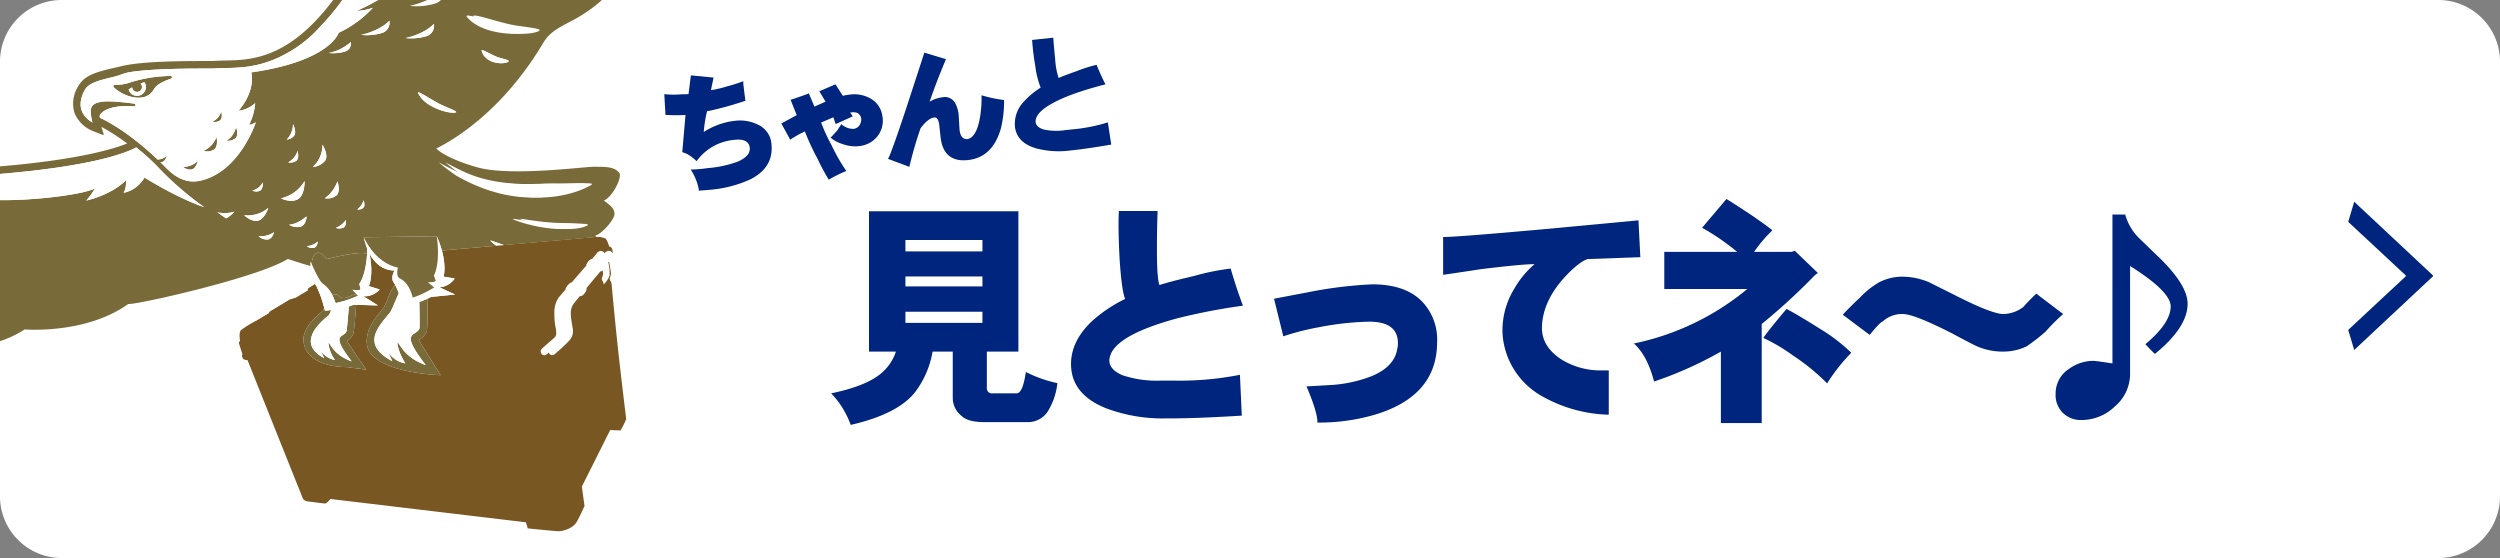 <svg xmlns="http://www.w3.org/2000/svg" width="560" height="125" viewBox="0 0 560 125">
  <rect x="0" y="0" width="560" height="125" fill="#808080" stroke="none"/>
  <g id="top_maintenance_bn" transform="translate(-13139 -3494)">
    <path id="パス_69777" data-name="パス 69777" d="M92.441.746A3.257,3.257,0,0,0,93.573,0H90.508A19.924,19.924,0,0,1,86.56,1.314,14.3,14.3,0,0,0,92.441.746" transform="translate(13144.196 3494)" fill="#fff"/>
    <path id="パス_69763" data-name="パス 69763" d="M546.391,125H13.609A13.837,13.837,0,0,1,0,110.945V14.055A13.837,13.837,0,0,1,13.609,0H546.391A13.838,13.838,0,0,1,560,14.055v96.89A13.838,13.838,0,0,1,546.391,125" transform="translate(13139 3494)" fill="#fff"/>
    <path id="パス_69764" data-name="パス 69764" d="M47.875,29.914a2.647,2.647,0,0,0,2.076-.621c.689-.793.032-2.468.032-2.468a4.657,4.657,0,0,1-2.107,3.089" transform="translate(13141.874 3495.609)" fill="#786a39"/>
    <path id="パス_69765" data-name="パス 69765" d="M78.248,54.58l.408-.045a9.835,9.835,0,0,1-.611-1.032c.078.373.147.732.2,1.077" transform="translate(13143.686 3497.21)" fill="#786a39"/>
    <path id="パス_69766" data-name="パス 69766" d="M36.771,16.052a31.134,31.134,0,0,0-8.8,1.372,10.681,10.681,0,0,1-3.694.633.307.307,0,0,0-.239.526,8.678,8.678,0,0,0,5.249,2.345c.127,0,.254,0,.383-.007a3.692,3.692,0,0,0,3.354-1.865,6.492,6.492,0,0,1,.414-.558c.841-.986,3.407-1.838,3.432-1.848a.306.306,0,0,0,.207-.342.3.3,0,0,0-.307-.255m-7.405,4.441a1.973,1.973,0,0,1-2-1.406l.792-.473h0a1.107,1.107,0,0,0,1.082,1.006c.025,0,.051,0,.077,0a1.109,1.109,0,0,0,1.045-1.166,1.091,1.091,0,0,0-.307-.7c.289-.109.58-.213.864-.31a1.964,1.964,0,0,1,.318.961,1.985,1.985,0,0,1-1.872,2.088" transform="translate(13140.438 3494.963)" fill="#786a39"/>
    <path id="パス_69767" data-name="パス 69767" d="M121.691,9.6c1.343-2.255,3.148-3.217,5.647-4.551A34.491,34.491,0,0,0,134.4.388c.145-.127.275-.26.413-.388H98.77a3.288,3.288,0,0,1-1.131.747,14.306,14.306,0,0,1-5.881.566A19.855,19.855,0,0,0,95.7,0H84.7C83.316.791,81.731,1.615,79.9,2.448a12.336,12.336,0,0,0,3.619-.71,24.315,24.315,0,0,1-7.666,5.607S74.048,13.672,56.28,16.22c0,0,1.194,3.765-2.833,8.6A6.861,6.861,0,0,0,57.168,23.1a13.308,13.308,0,0,1-1.373,4.872,3.766,3.766,0,0,0,1.518-.6S53.766,38.423,44.94,40.461c-4.416,1.02-7.261-2.419-8.515-3.656-.171-.167-.342-.329-.513-.494a1.133,1.133,0,0,0,.364,0c.762-.149,1.141-1.424,1.141-1.424a3.552,3.552,0,0,1-2.1.856c-1.366-1.3-2.749-2.512-4.125-3.625-.333-.269-.657-.524-.977-.772L30,31.173q-.415-.32-.813-.615l-.12-.089q-.453-.334-.885-.639l-.167-.117c-.241-.169-.475-.331-.7-.485l-.161-.11c-.269-.18-.531-.353-.784-.515l-.08-.051q-.337-.215-.653-.409l-.169-.1c-.216-.132-.426-.259-.628-.376l-.039-.022c-.207-.121-.4-.231-.593-.337l-.187-.1c-.131-.072-.258-.141-.381-.206l-.169-.09c-.148-.078-.289-.151-.423-.218l-.225-.111c-.059-.03-.117-.058-.173-.085l-.234-.112a1.1,1.1,0,0,0-.055-.138.664.664,0,0,1,.137-.619c.691-1.055,3.079-2.158,7.536-1.8a.31.31,0,0,0,.331-.271.306.306,0,0,0-.262-.338c-.213-.031-5.233-.738-7.238-.435-2.029.307-2.47,1-2.546,2.084a11.073,11.073,0,0,0,.394,2.575c-.088-.051-.184-.108-.286-.174l-.015-.01q-.146-.094-.3-.207c-.023-.017-.048-.037-.071-.055-.088-.066-.177-.132-.267-.208-.039-.034-.08-.072-.119-.107-.075-.067-.151-.131-.226-.2-.052-.051-.1-.109-.153-.163s-.124-.127-.183-.2-.11-.144-.165-.217-.1-.126-.148-.2c-.057-.085-.107-.178-.16-.269-.037-.066-.08-.126-.114-.2a4.415,4.415,0,0,1-.175-.408c-.014-.037-.033-.07-.046-.107a4.214,4.214,0,0,1-.222-1.625,7,7,0,0,1,1.022-3.074c.841-1.461,3.515-2.112,5.665-2.634a20.042,20.042,0,0,0,2.424-.689,11.187,11.187,0,0,1,1.441-.448c4.651-.87,13.513-.887,17.43-.894,1.037,0,1.735,0,2-.019l.048,0c.714-.054,1.507-.071,2.347-.088,1-.021,2.1-.043,3.282-.137l.166-.014q.458-.038.932-.092c.071-.007.138-.012.209-.021l.072-.012A23.944,23.944,0,0,0,62.136,13a28.344,28.344,0,0,0,9.546-6.984A55.97,55.97,0,0,0,76.7,0H74.635C64.64,13.251,56.308,13.436,50.4,13.558c-.872.018-1.684.035-2.441.093-.174.014-1.064.015-1.926.017-4.578.007-14.106.024-18.644,1.112-.482.116-.953.225-1.409.33l-.148.034c-3.8.877-6.8,1.568-8.221,4.036a7.213,7.213,0,0,0-.929,6.1,7.343,7.343,0,0,0,3.947,4l2.386.942a.153.153,0,0,0,.161-.03.154.154,0,0,0,.042-.158l-.5-1.614a44.178,44.178,0,0,1,5.76,3.714C26.235,33.075,18.5,35.706,0,37.267v1.7c21.137-1.77,28.463-4.822,30.513-5.944a48.892,48.892,0,0,1,4.716,4.259,71.064,71.064,0,0,0,10.5,9.122s-5.1-1.557-13.361-6.628a7.153,7.153,0,0,1-4.657,3.422,5.233,5.233,0,0,0,.5-2.819c-3.38,3.385-8.894,4.547-8.894,4.547a16.488,16.488,0,0,0,1.913-2.678c-3.557,1.587-14.9,2.7-21.234,2.581V76.42A23.473,23.473,0,0,0,5.512,73.8c.365.022.932.049,1.659.059,3.992.059,14.072-.386,21.554-5.766l.209,0c2.259.034,28.661-5.849,35.548-10.091,1.2.42,3.21,1.047,5.109,1.6-.032-.588-.016-.979-.016-.979s.1.231.249.585c.083-2.645,1.673-3.664,3.388-1.164,0,0,7.315-1.975,9.011-1.186.022-.367.037-.753.046-1.154a16.112,16.112,0,0,1-.777-2.551l16.354-.233a22.927,22.927,0,0,1,1.14,3.206l.764-.072c1.674-.157,6.25-.554,11.467-1.006a7.238,7.238,0,0,1-1.341-1.1c-.188-.23,1.1.286,3.014.956,8.68-.75,18.435-1.59,19.515-1.712.447-.05.845-.074,1.2-.08-.091-.1-.179-.21-.277-.312,1.764-.568,4.18-3.639,4.3-4.678.165-1.443-1.11-2.25-2.359-3.193,1.957-.806,4.1-5.213,3.492-6.12-.871-1.311-2.736-1.425-4.384-1.449-.232,0-.464,0-.691-.005s-.417,0-.608-.005c-2.087-.031-18.814,2.24-26.207.118s-9.143-4.2-9.143-4.2c4.422-2.206,15.064-8.725,23.966-23.672m9.9,40.9c-4.1,2.137-13.723-.578-15.057-1.449-.346-.225,3.975.683,7.835.86,3.48.16,8.2.082,7.222.589M99.727,36.338c.753.434,2.736,1.467,4.323,2.192,8.022,3.668,17.316,2.542,20.508,2.6,5.549.1,9.167-.436,7.717.4-2.184,1.255-13.438,6.531-28.662-2.228a42.723,42.723,0,0,1-3.886-2.959m-33.3-.367a2.353,2.353,0,0,1-1.888.389,4.141,4.141,0,0,0,2.107-2.574s.453,1.535-.219,2.185m-.8-8.159s.822,1.561.333,2.47a2.247,2.247,0,0,1-1.731.973,4.957,4.957,0,0,0,1.4-3.443m-6.759,13.04s.1,1.429-.616,1.867a2.107,2.107,0,0,1-1.726-.025,3.71,3.71,0,0,0,2.342-1.841M50.647,48.91q-.978-.655-1.974-1.363a7.318,7.318,0,0,0,3.85-.149,6.648,6.648,0,0,1-1.876,1.513M54.7,48.2a7.029,7.029,0,0,0,5.4-1.638s-.813,2.593-2.374,2.873S54.7,48.2,54.7,48.2m5.337,5.453a2.76,2.76,0,0,1-2.126-.762,5.192,5.192,0,0,0,3.46-.878s-.264,1.4-1.334,1.64m2.882-9.226a8.185,8.185,0,0,0,5.312-3.874s.1,3.162-1.507,4.069-3.8-.2-3.8-.2m4.535,6.314a3.359,3.359,0,0,1-2.722-.412s1.644.082,3.932-1.861c0,0,.013,1.736-1.21,2.274m2.871,4.787a2.272,2.272,0,0,1-1.607-.37A4.672,4.672,0,0,0,71.2,54.119s-.139,1.2-.876,1.412m-.226-18.148a6.739,6.739,0,0,0,2.139-4.97s1.4,2.2.637,3.515a3.826,3.826,0,0,1-2.776,1.455m2.65,7.031a7.956,7.956,0,0,0,2.846-3.805s.742,2.162-.177,3.132a3.361,3.361,0,0,1-2.669.673m4.221,6.561a2.422,2.422,0,0,1-1.753.072,4.969,4.969,0,0,0,2.255-1.767s.194,1.267-.5,1.695m.43-39.466a9.067,9.067,0,0,1-3.726.359,10.709,10.709,0,0,0,4.919-2.453A1.871,1.871,0,0,1,77.4,11.509m4.023,35a1.766,1.766,0,0,1-1.384.419,4.176,4.176,0,0,0,1.4-2.066s.442,1.116-.016,1.647m4.26-39.16a11.679,11.679,0,0,1-4.8.463s4.038-.784,6.341-3.162a2.412,2.412,0,0,1-1.538,2.7m5.166,1.176s4.038-.784,6.341-3.162a2.412,2.412,0,0,1-1.538,2.7,11.7,11.7,0,0,1-4.8.463m11.266,16.655c-1.16.437-6.984-1.022-8.45-4.311-.349-.782,2.448,1.18,4.671,2.353,1.429.754,4.359,1.739,3.779,1.958m4-21.386c-.857-1.049,4.223.789,8.1,1.661,2.492.56,7.37.852,6.578,1.425-1.59,1.147-11.081,1.329-14.678-3.086m1.787,7.662c-.222-.71,1.741.6,3.317,1.255,1.013.419,3.114.708,2.682,1.07-.869.726-5.069.659-6-2.325" transform="translate(13139 3494)" fill="#786a39"/>
    <path id="パス_69768" data-name="パス 69768" d="M38.666,35.323a2.535,2.535,0,0,0,1.987.609c.971-.266,1.339-1.951,1.339-1.951a4.463,4.463,0,0,1-3.325,1.342" transform="translate(13141.321 3496.039)" fill="#786a39"/>
    <path id="パス_69769" data-name="パス 69769" d="M42.968,32.057a3.047,3.047,0,0,0,2.47-.338c.924-.78.474-2.8.474-2.8a5.36,5.36,0,0,1-2.944,3.139" transform="translate(13141.58 3495.735)" fill="#786a39"/>
    <path id="パス_69770" data-name="パス 69770" d="M44.894,25.848a2.146,2.146,0,0,0,1.731-.307c.63-.576.255-1.987.255-1.987a3.779,3.779,0,0,1-1.987,2.295" transform="translate(13141.695 3495.413)" fill="#786a39"/>
    <path id="パス_69771" data-name="パス 69771" d="M114.784,6.68c.793-.572-4.085-.865-6.578-1.425-3.878-.872-8.957-2.71-8.1-1.661,3.6,4.415,13.087,4.233,14.678,3.086" transform="translate(13143.477 3494.197)" fill="#fff"/>
    <path id="パス_69772" data-name="パス 69772" d="M66.429,52.468c.737-.215.876-1.413.876-1.413A4.662,4.662,0,0,1,64.822,52.1a2.276,2.276,0,0,0,1.607.371" transform="translate(13142.892 3497.063)" fill="#fff"/>
    <path id="パス_69773" data-name="パス 69773" d="M63.784,48c1.222-.537,1.21-2.275,1.21-2.275-2.288,1.944-3.932,1.862-3.932,1.862A3.364,3.364,0,0,0,63.784,48" transform="translate(13142.666 3496.743)" fill="#fff"/>
    <path id="パス_69774" data-name="パス 69774" d="M71.471,38.31a7.961,7.961,0,0,1-2.847,3.805,3.359,3.359,0,0,0,2.669-.674c.919-.969.178-3.131.178-3.131" transform="translate(13143.12 3496.298)" fill="#fff"/>
    <path id="パス_69775" data-name="パス 69775" d="M55.052,40.407c.713-.438.616-1.868.616-1.868a3.71,3.71,0,0,1-2.342,1.842,2.107,2.107,0,0,0,1.726.025" transform="translate(13142.201 3496.312)" fill="#fff"/>
    <path id="パス_69776" data-name="パス 69776" d="M63.155,42.329c1.609-.908,1.508-4.069,1.508-4.069a8.188,8.188,0,0,1-5.313,3.874s2.2,1.1,3.8.2" transform="translate(13142.563 3496.295)" fill="#fff"/>
    <path id="パス_69778" data-name="パス 69778" d="M45.916,44.864q1,.708,1.974,1.363a6.661,6.661,0,0,0,1.877-1.513,7.322,7.322,0,0,1-3.851.149" transform="translate(13141.757 3496.682)" fill="#fff"/>
    <path id="パス_69779" data-name="パス 69779" d="M57,43.93a7.029,7.029,0,0,1-5.4,1.638s1.467,1.516,3.03,1.235S57,43.93,57,43.93" transform="translate(13142.098 3496.635)" fill="#fff"/>
    <path id="パス_69780" data-name="パス 69780" d="M68.264,30.578a6.734,6.734,0,0,1-2.14,4.97A3.826,3.826,0,0,0,68.9,34.093c.759-1.318-.636-3.515-.636-3.515" transform="translate(13142.97 3495.834)" fill="#fff"/>
    <path id="パス_69781" data-name="パス 69781" d="M93.029,22.049c-2.223-1.173-5.019-3.135-4.671-2.352,1.466,3.289,7.29,4.747,8.45,4.31.579-.218-2.35-1.2-3.779-1.958" transform="translate(13144.303 3495.171)" fill="#fff"/>
    <path id="パス_69782" data-name="パス 69782" d="M92.041,5.057C89.738,7.435,85.7,8.219,85.7,8.219a11.69,11.69,0,0,0,4.8-.462,2.413,2.413,0,0,0,1.538-2.7" transform="translate(13144.145 3494.303)" fill="#fff"/>
    <path id="パス_69783" data-name="パス 69783" d="M70.952,48.258a2.419,2.419,0,0,0,1.753-.071c.7-.428.5-1.7.5-1.7a4.963,4.963,0,0,1-2.255,1.767" transform="translate(13143.26 3496.789)" fill="#fff"/>
    <path id="パス_69784" data-name="パス 69784" d="M107.785,13.141c.434-.361-1.668-.651-2.682-1.07-1.576-.652-3.537-1.965-3.317-1.255.93,2.984,5.13,3.051,6,2.325" transform="translate(13145.109 3494.637)" fill="#fff"/>
    <path id="パス_69785" data-name="パス 69785" d="M76.3,7.548a11.679,11.679,0,0,0,4.8-.463,2.412,2.412,0,0,0,1.538-2.7C80.334,6.764,76.3,7.548,76.3,7.548" transform="translate(13143.58 3494.263)" fill="#fff"/>
    <path id="パス_69786" data-name="パス 69786" d="M69.5,11.335a9.062,9.062,0,0,0,3.725-.359,1.871,1.871,0,0,0,1.194-2.093A10.714,10.714,0,0,1,69.5,11.335" transform="translate(13143.172 3494.533)" fill="#fff"/>
    <path id="パス_69787" data-name="パス 69787" d="M75.5,44.388a1.765,1.765,0,0,0,1.384-.419c.459-.531.017-1.648.017-1.648a4.188,4.188,0,0,1-1.4,2.067" transform="translate(13143.533 3496.539)" fill="#fff"/>
    <path id="パス_69788" data-name="パス 69788" d="M54.627,49.95a2.758,2.758,0,0,0,2.126.762c1.069-.241,1.332-1.64,1.332-1.64a5.19,5.19,0,0,1-3.459.878" transform="translate(13142.279 3496.944)" fill="#fff"/>
    <path id="パス_69789" data-name="パス 69789" d="M21.234,40.376a16.488,16.488,0,0,1-1.913,2.678s5.513-1.163,8.894-4.547a5.233,5.233,0,0,1-.5,2.819A7.154,7.154,0,0,0,32.373,37.9c8.264,5.07,13.361,6.627,13.361,6.627a71.064,71.064,0,0,1-10.5-9.122,48.732,48.732,0,0,0-4.716-4.258C28.463,32.274,21.137,35.324,0,37.094v5.863c6.329.12,17.676-.994,21.234-2.581" transform="translate(13139 3495.869)" fill="#fff"/>
    <path id="パス_69790" data-name="パス 69790" d="M117.77,47.145c-3.861-.177-8.18-1.085-7.836-.86,1.335.871,10.954,3.585,15.057,1.449.976-.509-3.742-.429-7.221-.589" transform="translate(13143.919 3496.774)" fill="#fff"/>
    <path id="パス_69791" data-name="パス 69791" d="M103.655,50.9A7.275,7.275,0,0,0,105,52l1.673-.144c-1.913-.67-3.2-1.186-3.014-.956" transform="translate(13145.222 3497.05)" fill="#fff"/>
    <path id="パス_69792" data-name="パス 69792" d="M29.861,17.674a1.1,1.1,0,0,1-.737,1.866c-.027,0-.052,0-.077,0a1.108,1.108,0,0,1-1.083-1.007h0c-.3.183-.561.336-.792.473a1.979,1.979,0,1,0,3.554-1.643c-.283.1-.575.2-.864.308" transform="translate(13140.631 3495.042)" fill="#fff"/>
    <path id="パス_69793" data-name="パス 69793" d="M61.114,13a23.944,23.944,0,0,1-7.039,1.972L54,14.985c-.071.008-.138.013-.209.02q-.474.054-.932.092l-.165.014c-1.182.093-2.279.117-3.283.137-.84.017-1.632.034-2.347.088l-.048,0c-.269.015-.968.016-2,.018-3.917.006-12.779.023-17.43.894a11.117,11.117,0,0,0-1.44.448,19.738,19.738,0,0,1-2.425.689c-2.15.523-4.824,1.173-5.665,2.635A6.993,6.993,0,0,0,17.033,23.1a4.214,4.214,0,0,0,.222,1.625c.013.038.032.071.046.107a4.315,4.315,0,0,0,.175.409c.035.068.077.128.114.194.053.091.1.184.161.269.046.069.1.13.147.2s.108.148.165.216.122.134.183.2.1.112.153.163c.075.073.151.139.226.2.039.035.08.074.119.107.09.075.179.142.267.208.023.018.048.038.071.055.1.076.206.144.3.207l.015.01c.1.066.2.124.287.174a11.066,11.066,0,0,1-.4-2.575c.076-1.086.517-1.777,2.546-2.084,2-.3,7.025.4,7.238.435a.307.307,0,0,1-.069.609c-4.456-.36-6.845.742-7.536,1.8a.658.658,0,0,0-.136.618,1.271,1.271,0,0,1,.054.138h0l.233.112c.056.027.113.055.173.085s.146.071.225.111c.134.068.275.14.423.218l.169.09c.123.065.249.134.381.206l.188.1c.19.106.385.216.593.337l.038.023c.2.117.412.244.629.375l.167.1c.211.13.428.266.653.409l.081.051q.378.245.783.515l.161.11c.23.155.464.317.7.485l.167.118c.288.2.583.416.886.639l.119.088q.4.3.813.615l.219.17c.32.248.645.5.977.772,1.376,1.113,2.758,2.331,4.125,3.626a3.555,3.555,0,0,0,2.1-.858s-.378,1.275-1.141,1.424a1.1,1.1,0,0,1-.364,0c.171.165.342.326.513.5,1.254,1.236,4.1,4.675,8.516,3.655,8.826-2.038,12.372-13.088,12.372-13.088a3.783,3.783,0,0,1-1.518.6A13.315,13.315,0,0,0,56.145,23.1a6.848,6.848,0,0,1-3.721,1.715c4.027-4.832,2.833-8.6,2.833-8.6,17.768-2.548,19.577-8.875,19.577-8.875A24.3,24.3,0,0,0,82.5,1.738a12.306,12.306,0,0,1-3.619.709C80.709,1.616,82.293.791,83.676,0h-8A55.868,55.868,0,0,1,70.66,6.017,28.319,28.319,0,0,1,61.114,13M37.287,17.614c-.025.008-2.592.862-3.432,1.847a6.661,6.661,0,0,0-.414.558,3.689,3.689,0,0,1-3.353,1.865c-.129.007-.257.01-.384.007a8.678,8.678,0,0,1-5.249-2.345.307.307,0,0,1,.239-.526,10.656,10.656,0,0,0,3.694-.633,31.134,31.134,0,0,1,8.8-1.372.294.294,0,0,1,.307.255.307.307,0,0,1-.207.343m4.664,20.357a2.537,2.537,0,0,1-1.987-.609A4.463,4.463,0,0,0,43.29,36.02s-.367,1.686-1.339,1.951M47,33.453a3.04,3.04,0,0,1-2.469.338,5.357,5.357,0,0,0,2.943-3.139s.451,2.02-.474,2.8m1.3-6.5a2.148,2.148,0,0,1-1.732.307,3.776,3.776,0,0,0,1.987-2.295s.375,1.412-.254,1.987M51.8,30.9a2.647,2.647,0,0,1-2.076.621,4.653,4.653,0,0,0,2.107-3.089s.657,1.675-.032,2.468" transform="translate(13140.022 3494)" fill="#fff"/>
    <path id="パス_69794" data-name="パス 69794" d="M97.97,37.243c15.224,8.758,26.479,3.483,28.661,2.227,1.451-.834-2.167-.3-7.717-.4-3.192-.055-12.485,1.07-20.507-2.6-1.588-.726-3.57-1.76-4.323-2.192a42.724,42.724,0,0,0,3.886,2.959" transform="translate(13143.158 3496.054)" fill="#fff"/>
    <path id="パス_69795" data-name="パス 69795" d="M62.322,28.708c.489-.909-.332-2.47-.332-2.47a4.96,4.96,0,0,1-1.4,3.443,2.246,2.246,0,0,0,1.731-.973" transform="translate(13142.638 3495.574)" fill="#fff"/>
    <path id="パス_69796" data-name="パス 69796" d="M60.887,34.448a2.357,2.357,0,0,0,1.888-.389c.672-.65.219-2.186.219-2.186a4.141,4.141,0,0,1-2.107,2.575" transform="translate(13142.655 3495.912)" fill="#fff"/>
    <path id="パス_69797" data-name="パス 69797" d="M130.22,55.46c-.09-.462-.172-.823-.2-.937a3.134,3.134,0,0,0-.3-.638,3.468,3.468,0,0,1,.239.517c.047.136.153.548.264,1.058" transform="translate(13144.856 3497.233)" fill="#795722"/>
    <path id="パス_69798" data-name="パス 69798" d="M109.859,51.9l-1.674.144c-5.216.452-9.793.849-11.466,1.006l-.764.073c1.025,3.778.373,5.824.373,5.824l2.49.43A4.483,4.483,0,0,1,95.4,61.352l3.5,1.614-5.384.538c-.269.151-.558.292-.853.428a51.687,51.687,0,0,1-.064,7.211,3.936,3.936,0,0,1-1.718,1.942l-.072.046c.149.474,4.888,7.913,4.888,7.913s-15.747-.509-16.524-6.876c-.37-3.029,1.494-5.523,3.175-7.555.21-.255.629-.77.629-.77.188-.377.586-1.307.861-1.947a10.814,10.814,0,0,1,1.629-3.128,3.858,3.858,0,0,0-.292-.481c-.808-1.076.182-2.728.182-2.728s-2.858.357-5.043-2.821l-.408.045c.673,4.2-.311,6.3-.311,6.3l2.422.749a4.5,4.5,0,0,1-3.658,1.522l3.273,2.057-4.886-.141c-.057.869-.416,5.873-.631,6.453a3.322,3.322,0,0,1-1.426,1.643c.169.436,4.336,6.431,4.336,6.431l-4.414-.581s-8.6.232-9.613-5.373c-.517-2.848,2.164-5.521,4.356-7.288.067-.166.147-.387.232-.618A24.922,24.922,0,0,0,67.8,61.014a4.616,4.616,0,0,1-.271-.44c-.582.369-1.088.688-1.277.8-.558.342-.321.628-.321.628l-2.833,1.7a8.317,8.317,0,0,0-1.408.434c-.218.158-4.006,2.42-4.228,2.557a.565.565,0,0,0-.248.4L54.15,68.93a27.109,27.109,0,0,0-3.22,2.025c-.523.535-.181,2.461-.181,2.461a.374.374,0,0,0-.239.5c.1.412.757,2.406.757,2.406a.735.735,0,0,0-.076.422c.027.25.089.93,1.216.9,0,0,12.123,30.343,12.391,30.971s1.1.71,1.621.76,3.185.437,3.468.4,1.1-1.01,1.1-1.01l43.783,5.224.418,1.359s6.207.659,7.007.639,3.113-.569,3.969-2.1,1.735-3.551,1.735-3.551l-.592-4.352,6.343-12.662s2.152.113,2.324.07a19.761,19.761,0,0,0,1.266-2.516s-1.1-8.945-1.82-15.551-1.447-14.658-1.447-14.658l0,0,0,0a2.6,2.6,0,0,0-.1-.422,1.965,1.965,0,0,0-.233-.456,1.249,1.249,0,0,1-.113-.483,2.8,2.8,0,0,0,.3-1.09c-.033-.418-.34-2.194-.373-2.335s-.16-.324-.237-.2c-.012.019-.2.241-.479.581a2.925,2.925,0,0,1-.075.5A2.506,2.506,0,0,1,132,57.6a.974.974,0,0,1-.544.188c-.9,1.08-2.029,2.424-3.073,3.681a1.722,1.722,0,0,1-.211.851,8.839,8.839,0,0,1-.538.714,1.083,1.083,0,0,1-.794.3c-.642.783-1.153,1.418-1.388,1.734-1.069,1.438-.5,3.325-.243,5.262a3.11,3.11,0,0,1-.752,2.98,34.639,34.639,0,0,1-3.231,3c-.922.789-1.759-.526-1.2-1.124s2.419-2.114,2.955-2.643.336-1.566.159-2.417a16.6,16.6,0,0,1-.229-3.176,5.67,5.67,0,0,1,1-3.377c.179-.21.747-.865,1.5-1.735a.483.483,0,0,1,.021-.2,2.8,2.8,0,0,1,1.025-1.269.826.826,0,0,1,.343-.139l3.281-3.783c0-.066-.036-.141-.013-.2a2.774,2.774,0,0,1,.851-1.091,1.019,1.019,0,0,1,.44-.19c.538-.62.9-1.039.941-1.088a1.307,1.307,0,0,1,1.071-.7c.4-.017.749.358.994.747-.058-.1-.1-.165-.1-.165s-.1-.671-.193-1.048-.638-.5-.638-.5-.47-1.565-.858-1.8a4.176,4.176,0,0,0-2.014-.326c-.352,0-.749.029-1.2.078-1.081.122-10.836.961-19.515,1.712" transform="translate(13142.031 3497.006)" fill="#795722"/>
    <path id="パス_69799" data-name="パス 69799" d="M129.453,53.022a1.307,1.307,0,0,0-1.071.7c-.041.049-.4.467-.94,1.088a1.023,1.023,0,0,0-.441.19,2.783,2.783,0,0,0-.851,1.091c-.023.055.01.13.013.2l-3.28,3.783a.825.825,0,0,0-.345.139,2.8,2.8,0,0,0-1.025,1.269.483.483,0,0,0-.021.2c-.754.87-1.321,1.525-1.5,1.735a5.662,5.662,0,0,0-1,3.377,16.434,16.434,0,0,0,.229,3.176c.177.851.375,1.889-.16,2.417s-2.393,2.044-2.955,2.643.276,1.912,1.2,1.124a34.8,34.8,0,0,0,3.232-3,3.116,3.116,0,0,0,.752-2.98c-.26-1.937-.826-3.823.242-5.262.234-.316.745-.951,1.388-1.734a1.08,1.08,0,0,0,.794-.3,8.782,8.782,0,0,0,.538-.714,1.722,1.722,0,0,0,.211-.851c1.044-1.257,2.169-2.6,3.073-3.681a.971.971,0,0,0,.544-.188,2.517,2.517,0,0,0,.656-.833,2.826,2.826,0,0,0,.075-.5c.283-.34.467-.562.479-.581.077-.125.2.058.239.2s.339,1.918.373,2.335a2.819,2.819,0,0,1-.3,1.09,1.241,1.241,0,0,0,.112.483,1.965,1.965,0,0,1,.233.456,2.6,2.6,0,0,1,.1.422l0,0a5.1,5.1,0,0,0,1.312-2.022,9.536,9.536,0,0,0-.308-2.952c-.11-.51-.217-.922-.264-1.058a3.317,3.317,0,0,0-.239-.517c-.031-.056-.063-.111-.1-.167-.244-.389-.591-.764-.994-.747" transform="translate(13144.188 3497.181)" fill="#fff"/>
    <path id="パス_69800" data-name="パス 69800" d="M57.253,66.121c.223-.137,4.01-2.4,4.228-2.556a8.221,8.221,0,0,1,1.408-.434l2.833-1.7s-.236-.285.322-.626c.19-.117.694-.436,1.276-.806-.051-.092-.1-.188-.145-.284l-.208.1-.5.053s-.679.209-.815.683l-6.511,3.773a1.179,1.179,0,0,0-.594.114c-.292.147-.687.466-.659.717,0,0-2.362,1.514-3.092,1.955a1.932,1.932,0,0,0-.857,1.242l3.063-1.837a.561.561,0,0,1,.247-.4" transform="translate(13142.238 3497.582)" fill="#fff"/>
    <path id="パス_69801" data-name="パス 69801" d="M68.355,60.373a6.527,6.527,0,0,1,2.1,2.482,1.887,1.887,0,0,1,.5-.068l.6,0,.453.383a1.586,1.586,0,0,0,1.065.388,1.989,1.989,0,0,0,.543-.075l2.137-.854.021.614c1.261-.507.474-.212.474-.212l-1.24-1.326c1.837.237,1.8-.136,1.8-.136l-.273-1.2s1.438-1.727,1.74-6.713c-1.7-.789-9.011,1.186-9.011,1.186-1.715-2.5-3.306-1.481-3.389,1.164.519,1.2,1.738,3.874,2.486,4.365" transform="translate(13142.954 3497.204)" fill="#786a39"/>
    <path id="パス_69802" data-name="パス 69802" d="M89.316,69.925c-.757,2.036-4.7.317,1.4,8.254-5.153-1.828-5.913-5.194-6.35-5.079,0,0-.033,1.8,1.778,4.7A5.963,5.963,0,0,1,82.3,75.311l.924,1.979c-7.239-3.81-2.934-7.888-.509-10.92.118.108,1.355-2.994,1.962-4.279a18.49,18.49,0,0,0-.833-1.925,10.8,10.8,0,0,0-1.629,3.128c-.275.64-.673,1.569-.861,1.947,0,0-.419.514-.629.77-1.681,2.032-3.545,4.524-3.175,7.555.777,6.367,16.524,6.875,16.524,6.875S89.333,73,89.184,72.529l.072-.046a3.936,3.936,0,0,0,1.718-1.942,51.69,51.69,0,0,0,.064-7.211c-.568.261-1.17.5-1.76.7.046,2.106.11,5.7.038,5.892" transform="translate(13143.652 3497.609)" fill="#786a39"/>
    <path id="パス_69803" data-name="パス 69803" d="M82.615,66.26c-2.425,3.033-6.73,7.113.508,10.921L82.2,75.2a5.962,5.962,0,0,0,3.845,2.487c-1.811-2.9-1.779-4.7-1.779-4.7.438-.114,1.2,3.251,6.35,5.079-6.1-7.936-2.153-6.218-1.4-8.255.071-.192.007-3.785-.038-5.891A33.047,33.047,0,0,1,85.6,64.946s-.473-1.509-1.026-2.964c-.606,1.285-1.844,4.386-1.961,4.278" transform="translate(13143.75 3497.718)" fill="#fff"/>
    <path id="パス_69804" data-name="パス 69804" d="M78.116,53.717a9.727,9.727,0,0,0,.611,1.032c2.184,3.178,5.043,2.821,5.043,2.821s-.99,1.653-.183,2.729a3.878,3.878,0,0,1,.293.48,18.748,18.748,0,0,1,.833,1.926c.552,1.453,1.025,2.964,1.025,2.964a33.337,33.337,0,0,0,3.579-1.022c.589-.207,1.19-.442,1.76-.7.3-.136.583-.278.853-.428l5.383-.538-3.5-1.614a4.48,4.48,0,0,0,3.42-1.974l-2.489-.43s.652-2.046-.372-5.824a23.246,23.246,0,0,0-1.142-3.208c.849,6.429-.667,8.795-.667,8.795l.425,1.152s.087.364-1.76.364l1.4,1.152s.978-.517-1.1.637a21.731,21.731,0,0,1-3.7,1.655s-.6-3.2-2.848-4.293c-1.038-.5-.451-2.459-.451-2.459s-4.593-.487-7.653-6.769a15.973,15.973,0,0,0,.776,2.551c.005-.262.013-.52.012-.8.187.637.33,1.233.452,1.8" transform="translate(13143.615 3496.995)" fill="#fff"/>
    <path id="パス_69805" data-name="パス 69805" d="M84.53,56.929s-.586,1.956.452,2.46c2.245,1.091,2.847,4.292,2.847,4.292a21.586,21.586,0,0,0,3.7-1.655c2.077-1.153,1.1-.636,1.1-.636l-1.4-1.152c1.847,0,1.759-.365,1.759-.365l-.424-1.152s1.516-2.365.667-8.794l-16.353.232c3.061,6.284,7.653,6.769,7.653,6.769" transform="translate(13143.615 3496.995)" fill="#786a39"/>
    <path id="パス_69806" data-name="パス 69806" d="M74.295,64.773c-.1,1.357-.445,5.346-.514,5.532-.622,1.673-3.862.261,1.147,6.782-4.234-1.5-4.857-4.268-5.216-4.173a7.936,7.936,0,0,0,1.461,3.86,4.9,4.9,0,0,1-3.159-2.044l.759,1.626c-5.948-3.13-1.655-7.5,1.018-9.588A4.23,4.23,0,0,0,70.3,65.59c-.812.11-1.353.155-1.353.155s-.069-.26-.182-.662c-.085.231-.165.452-.232.618-2.192,1.767-4.873,4.44-4.356,7.288,1.018,5.605,9.613,5.373,9.613,5.373l4.414.581s-4.167-6-4.336-6.431A3.322,3.322,0,0,0,75.3,70.869c.215-.58.573-5.584.631-6.453l-.541-.016c-.345.137-.712.261-1.091.373" transform="translate(13142.849 3497.863)" fill="#786a39"/>
    <path id="パス_69807" data-name="パス 69807" d="M73.355,62.964a2.025,2.025,0,0,1-.543.074,1.589,1.589,0,0,1-1.066-.387l-.453-.383-.6,0a1.835,1.835,0,0,0-.5.069A9.8,9.8,0,0,1,70.871,64c.069.051.138.1.207.141A22.522,22.522,0,0,0,74.812,63c.285-.112.514-.2.7-.279l-.02-.615Z" transform="translate(13143.214 3497.726)" fill="#786a39"/>
    <path id="パス_69808" data-name="パス 69808" d="M69.7,66.748c-2.671,2.09-6.965,6.457-1.018,9.588l-.759-1.626a4.9,4.9,0,0,0,3.159,2.044,7.936,7.936,0,0,1-1.461-3.86c.359-.094.983,2.671,5.217,4.173-5.009-6.521-1.77-5.109-1.148-6.782.069-.187.419-4.175.514-5.532a27.554,27.554,0,0,1-3.994.817,4.23,4.23,0,0,1-.511,1.179" transform="translate(13142.943 3497.885)" fill="#fff"/>
    <path id="パス_69809" data-name="パス 69809" d="M70.882,64.067l.158-.031c-.069-.043-.138-.09-.207-.141.032.107.049.172.049.172" transform="translate(13143.253 3497.833)" fill="#fff"/>
    <path id="パス_69810" data-name="パス 69810" d="M66.891,60.913a24.886,24.886,0,0,1,1.783,4.925c.113.4.182.662.182.662s.541-.045,1.353-.154a27.555,27.555,0,0,0,3.994-.817c.378-.113.746-.236,1.091-.374l.541.016,4.887.142-3.274-2.057a4.5,4.5,0,0,0,3.658-1.523l-2.421-.748s.983-2.105.31-6.3c-.055-.345-.124-.7-.2-1.077-.121-.571-.265-1.166-.451-1.8,0,.278-.006.535-.012.8-.008.4-.023.789-.046,1.154-.3,4.987-1.74,6.713-1.74,6.713l.275,1.2s.039.373-1.8.136l1.24,1.326s.788-.295-.474.212l-.7.28a22.475,22.475,0,0,1-3.733,1.139c-.092.019-.157.031-.157.031s-.017-.065-.049-.172a9.827,9.827,0,0,0-.679-1.668,6.517,6.517,0,0,0-2.1-2.482c-.747-.491-1.966-3.166-2.486-4.365-.153-.354-.248-.586-.248-.586s-.016.392.016.98a10.262,10.262,0,0,0,.824,3.689c.047.1.094.192.145.285a4.752,4.752,0,0,0,.271.44" transform="translate(13142.94 3497.108)" fill="#fff"/>
    <path id="パス_69811" data-name="パス 69811" d="M186.86,44.644h33.464V76.08h-7.066v8.055a1.148,1.148,0,0,0,1.3,1.3h5.352q1.4,0,2.079-4.782a29.859,29.859,0,0,0,7.067,2.494,14.994,14.994,0,0,1-2.286,6.548,5.349,5.349,0,0,1-4.573,2.183h-9.51q-3.638,0-5.04-1.351a5.117,5.117,0,0,1-2.027-4.105V76.08H201.1a20.856,20.856,0,0,1-3.845,8.99q-3.846,4.988-14.5,7.431a19.606,19.606,0,0,0-4.365-7.066q8.418-1.768,11.64-4.885a10.692,10.692,0,0,0,2.858-4.469H186.86Zm8.158,8.99H212.27V51.088H195.018Zm0,7.846H212.27V59.245H195.018Zm17.252,5.664H195.018v2.5H212.27Z" transform="translate(13146.797 3496.678)" fill="#00257e"/>
    <path id="パス_69812" data-name="パス 69812" d="M268.3,65.795a134.864,134.864,0,0,0-14.81,2.858q-14.862,4.053-15.121,9.353-.054,2.027,2.806,3.325A24.151,24.151,0,0,0,250,82.579h2.754a69.14,69.14,0,0,0,14.862-1.3l.417,9.146q-10.03.623-16.005.623H251.1a36.035,36.035,0,0,1-13.511-2.286q-7.483-3.013-7.794-9.352-.261-5.56,4.833-10.288a31.836,31.836,0,0,1,7.275-4.834q-.779-1.817-1.248-9.041-.364-7.171-.156-10.653h8.678q-.156,4.105-.156,8.678,0,6.443.571,7.9,2.39-.781,7.742-2.026a53.16,53.16,0,0,1,8.211-1.664q1.3,4.522,2.754,8.315" transform="translate(13149.129 3496.675)" fill="#00257e"/>
    <path id="パス_69813" data-name="パス 69813" d="M309.848,73.024q0,12.159-14.133,16.316a44.731,44.731,0,0,1-12.679,1.715q.049-2.288-2.443-8.107,1.767-.1,5.509-.312a30.226,30.226,0,0,0,9.2-2.027q4.99-2.131,5.612-6.027a5.719,5.719,0,0,0,.157-1.3q0-4.832-6.444-4.831A64.845,64.845,0,0,0,283.347,69.7a57.61,57.61,0,0,0-7.951,2.027l-2.078-8.417q2.441-.467,7.639-1.454A96.049,96.049,0,0,1,295.3,60.086q7.43,0,11.173,3.845a12.29,12.29,0,0,1,3.377,9.094" transform="translate(13151.064 3497.604)" fill="#00257e"/>
    <path id="パス_69814" data-name="パス 69814" d="M353.839,54.818l-11.8.416q-2.182.728-5.612,4.573-4.417,5.093-4.625,10.548-.156,4.573,4.625,7.534a16.707,16.707,0,0,0,8.885,2.286h1.455V90.1a31.887,31.887,0,0,1-14.966-4.157,17.3,17.3,0,0,1-8.834-14.029,17.817,17.817,0,0,1,2.6-9.977,20.985,20.985,0,0,1,4.572-5.56q-2.857,0-12.16,1.143-2.6.417-8.314,1.248V50.3q3.066,0,22.137-1.714l21.617-2.027Z" transform="translate(13152.597 3496.793)" fill="#00257e"/>
    <path id="パス_69815" data-name="パス 69815" d="M391.852,58.621a6.974,6.974,0,0,0-1.195,1.039,137.317,137.317,0,0,1-11.381,10.393V92.241h-9.146v-16a86.066,86.066,0,0,1-14.965,6.7q-1.509-5.819-4.521-8.522a58.229,58.229,0,0,0,25.41-12.21h-18.6V53.893h16.316a52.1,52.1,0,0,0-7.846-5.4l5.456-6.444q2.754,1.714,5.77,3.741,3.271,2.237,4.52,3.274a31.053,31.053,0,0,0-4.1,4.832h8.469l.624-.26ZM399.336,76.5a40.785,40.785,0,0,0-5.406,6.859,46.368,46.368,0,0,0-7.639-6.236,39.39,39.39,0,0,0-6.65-3.95q1.4-2.026,5.2-6.495,2.754,1.455,7.689,4.573a38.625,38.625,0,0,1,6.809,5.248" transform="translate(13154.347 3496.522)" fill="#00257e"/>
    <path id="パス_69816" data-name="パス 69816" d="M444.851,66.834a41.964,41.964,0,0,0-3.951,3.95,43.669,43.669,0,0,1-4.208,3.273,12.109,12.109,0,0,1-5.3,1.195,14.586,14.586,0,0,1-5.873-1.195q-1.247-.571-5.3-2.754-8.731-4.469-11.277-4.469a6.444,6.444,0,0,0-4.519,1.662q-.677.261-2.911,3.015l-6.028-4.521q1.2-1.35,3.95-3.948a18.609,18.609,0,0,1,4.208-3.326,11.29,11.29,0,0,1,5.3-1.248,15.581,15.581,0,0,1,5.873,1.248l5.4,2.7q8.523,4.365,11.173,4.417a7.674,7.674,0,0,0,4.52-1.559q.728-.881,2.91-3.012Z" transform="translate(13156.302 3497.508)" fill="#00257e"/>
    <path id="パス_69817" data-name="パス 69817" d="M471.493,65.335q0,5.25-7.327,11.224-1.092-1.038-2.131-2.183,5.664-4.727,5.664-8.469,0-3.326-9.093-9.042v23.9a9.581,9.581,0,0,1-3.378,7.534,10.763,10.763,0,0,1-7.587,3.065,5.672,5.672,0,0,1-4.105-1.611,5.585,5.585,0,0,1-1.61-4.209,6.6,6.6,0,0,1,3.118-5.714,9.267,9.267,0,0,1,5.352-1.715q.518,0,4.261.571V45.33h2.858a11.858,11.858,0,0,0,3.118,5.3q2.234,2.183,4.521,4.365,6.34,6.185,6.34,10.34" transform="translate(13157.531 3496.719)" fill="#00257e"/>
    <path id="パス_69818" data-name="パス 69818" d="M161.6,39.282a26.916,26.916,0,0,1-8.836,2.265q-.568.06-1.451.127c-.533.036-.9.068-1.111.089l-.049-.454a12.084,12.084,0,0,0-1.78-4.291,29.721,29.721,0,0,0,3.871-.326,24.936,24.936,0,0,0,6.739-1.468q2.768-1.245,2.634-3.039a5.172,5.172,0,0,0-.158-.673q-.669-1.421-3.141-1.159l-.34.038a11.561,11.561,0,0,0-8.281,4.76,10.339,10.339,0,0,0-2.157-1.635c-.04-.015-.39-.149-1.049-.407l.72-8.321-.141.016a39.356,39.356,0,0,1-4.342-.024l-.267-4.654a17.975,17.975,0,0,0,3.34.074q.712-.048,1.805-.05l.283-.03.529-4.193,5.08.491-.588,2.821A24.172,24.172,0,0,0,156.5,18.4a33.526,33.526,0,0,0,3.668-1.168,5.7,5.7,0,0,0,.072,1.227q.116,1.08.394,3.147a72.046,72.046,0,0,1-8.145,2.277l-.454.05a31.75,31.75,0,0,0-.737,4.675,16.487,16.487,0,0,1,6.491-2.446l.426-.046a9.017,9.017,0,0,1,5.324.9,5.15,5.15,0,0,1,2.925,4.254q.571,5.342-4.859,8.017" transform="translate(13145.34 3494.956)" fill="#00257e"/>
    <path id="パス_69819" data-name="パス 69819" d="M190.177,24.838a5.607,5.607,0,0,1-1.292,4.848,5.9,5.9,0,0,1-3.841,1.963l-.541.056a8.178,8.178,0,0,1-3.3-.537,7.116,7.116,0,0,1-2.621-1.414q.367-.326,1.546-1.66.27-.431.861-1.356a4.115,4.115,0,0,0,2.642,1.067l.057-.006a1.849,1.849,0,0,0,1.353-.775,2.426,2.426,0,0,0,.4-1.6,1.737,1.737,0,0,0-.815-1.177,2.544,2.544,0,0,0-1.166-.162l-.483.052.58.856-3.836,1.73-.509-1.524-2.745,1.183a37.59,37.59,0,0,0,2.282,4.957,42.591,42.591,0,0,0,3.359,5.9,28.237,28.237,0,0,0-3.928,1.942,50.577,50.577,0,0,1-2.548-4.754,53.274,53.274,0,0,1-2.8-6.05,22.041,22.041,0,0,0-3.28,1.844l-2-3.636,3.449-1.862-1.374-3.444q.727-.192,4.1-1.415l1.234,2.943,2.5-1.1-1.4-2.35,3.628-1.537,1.623,2.557c.675-.131,1.193-.214,1.553-.253a7.312,7.312,0,0,1,4.844.976,5.292,5.292,0,0,1,2.467,3.73" transform="translate(13146.463 3495.07)" fill="#00257e"/>
    <path id="パス_69820" data-name="パス 69820" d="M216.444,21.741a25.649,25.649,0,0,1-.7,6.338q-1.862,6.519-7.37,7.106-5.54.591-6.158-5.2l-.264-2.471q-.21-1.959-1.118-1.862-1.421.149-3.1,2.429a85.855,85.855,0,0,0-2.5,8.625l-4.787-1.786q.665-1.048,3.99-11.056,2.077-6.369,4.154-12.739l4.839,1.465q-2.177,5.174-3.665,9.527a7.391,7.391,0,0,1,2.854-.994,2.646,2.646,0,0,1,2.8,1.166,6.692,6.692,0,0,1,.871,3.039l.181,3.053q.231,2.158,1.719,2.116,2.12-.343,2.883-5.021a24.405,24.405,0,0,0,.319-4.8,32.3,32.3,0,0,0,5.056,1.07" transform="translate(13147.465 3494.667)" fill="#00257e"/>
    <path id="パス_69821" data-name="パス 69821" d="M237.924,18.427A74.065,74.065,0,0,0,230,20.854q-7.888,3.083-7.719,6,.089,1.11,1.728,1.654a13.254,13.254,0,0,0,4.9.164l1.505-.16a37.938,37.938,0,0,0,8.047-1.578l.762,4.975q-5.446.927-8.712,1.276l-.511.054a19.785,19.785,0,0,1-7.518-.461q-4.268-1.212-4.807-4.655a7.161,7.161,0,0,1,2.041-5.906,17.485,17.485,0,0,1,3.694-3.067,20.11,20.11,0,0,1-1.21-4.869,58.217,58.217,0,0,1-.707-5.813l4.744-.509q.153,2.255.421,4.752a16.743,16.743,0,0,0,.774,4.284q1.261-.564,4.113-1.56a29.416,29.416,0,0,1,4.391-1.388q.975,2.395,1.992,4.383" transform="translate(13148.698 3494.477)" fill="#00257e"/>
    <path id="パス_69822" data-name="パス 69822" d="M498.78,42.63l17.656,16.522v.17L498.78,75.844l-1.344-4.5,12.906-12.02v-.17l-12.906-12.02Z" transform="translate(13167.563 3496.557)" fill="#00257e"/>
  </g>
</svg>
